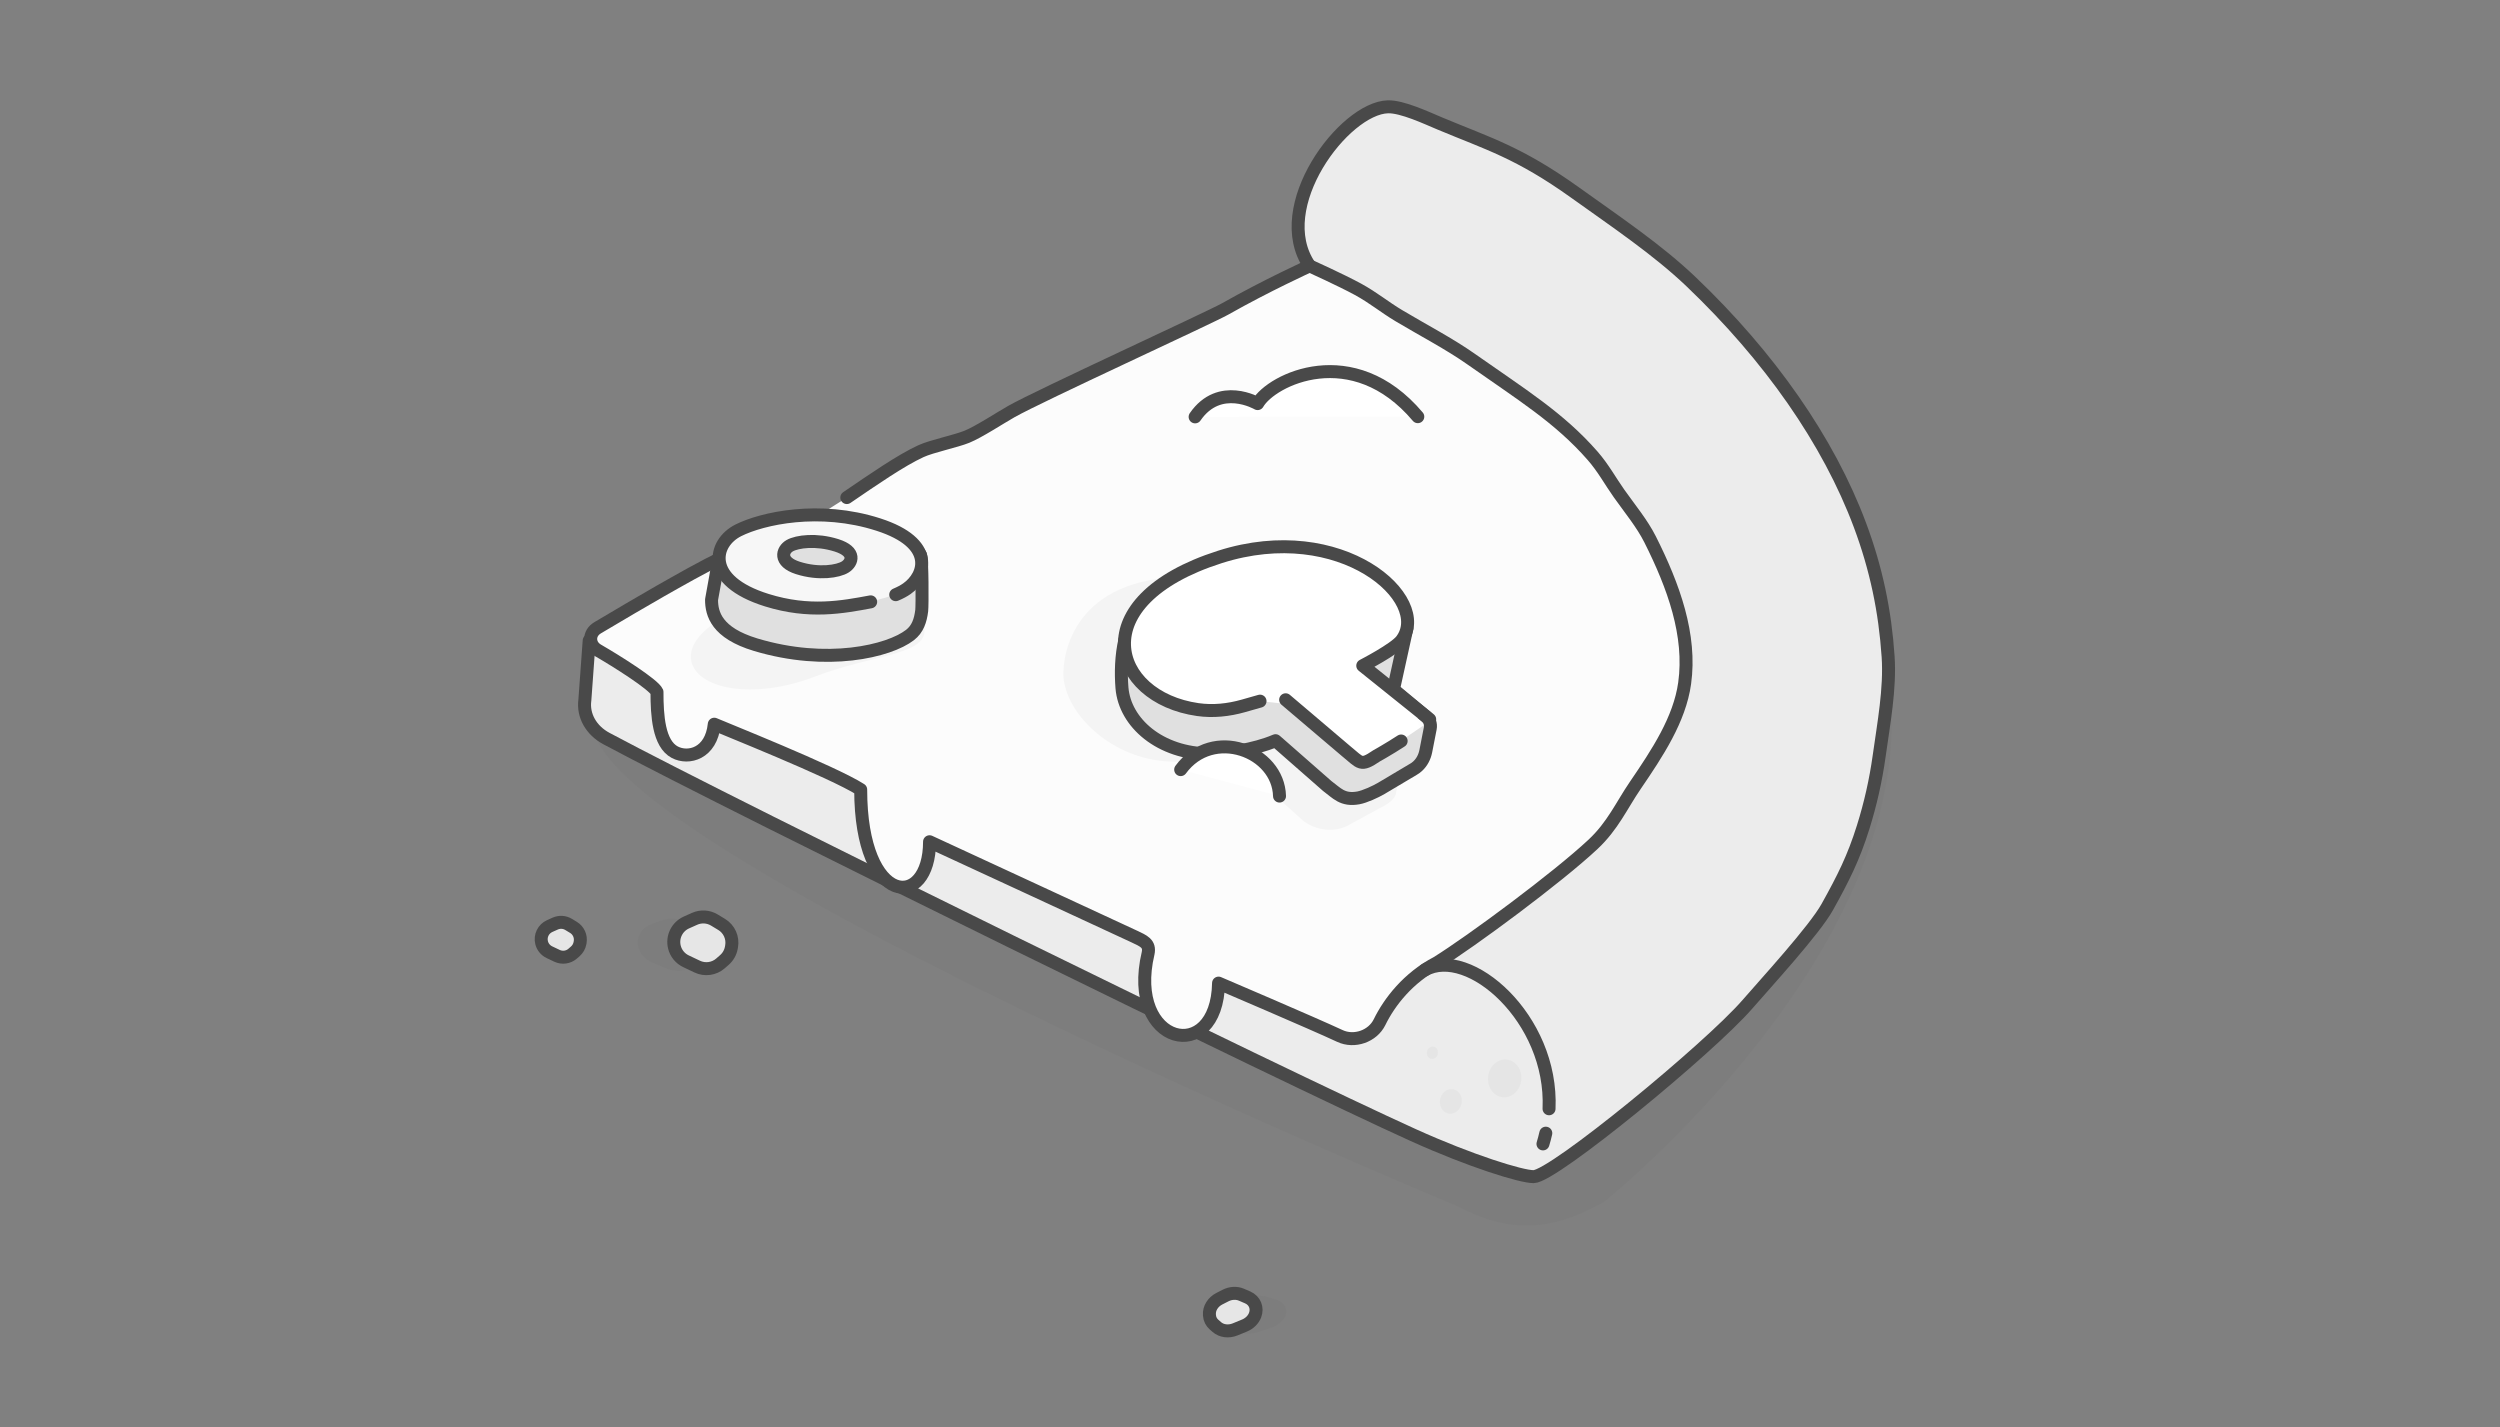 <svg height="165" viewBox="0 0 289 165" width="289" xmlns="http://www.w3.org/2000/svg" xmlns:xlink="http://www.w3.org/1999/xlink"><rect x="0" y="0" width="289" height="165" fill="#808080" stroke="none"/><mask id="a" fill="#fff"><path d="m93.447.246c-5.065.136-13.711 11.573-9.054 18.387l-83.284 43.317-.501 6.878c-.243 1.778.724 3.502 2.497 4.45 15.366 8.219 78.406 39.114 93.258 45.833 6.676 3.02 12.506 4.818 13.923 4.809 2.295-.016 20.322-14.854 24.717-19.927 2.125-2.453 7.738-8.566 9.229-11.245 1.869-3.355 3.041-5.689 4.151-9.233.839-2.678 1.456-5.41 1.844-8.188.53-3.8 1.288-7.821 1.04-11.507-.353-5.285-1.372-10.175-3.255-15.217-3.64-9.748-10.454-19.485-19.549-28.161-3.841-3.664-8.605-6.86-13.398-10.291-6.469-4.631-10.054-5.647-15.607-7.97-1.502-.628-4.27-1.935-5.931-1.935-.027 0-.053 0-.08.002z" fill="#fff" fillRule="evenodd"/></mask><mask id="b" fill="#fff"><path d="m1.109.45-.501 6.878c-.243 1.778.724 3.502 2.497 4.45 15.366 8.219 78.406 39.114 93.258 45.833 5.6 2.534 10.607 4.207 12.911 4.676 1.723-2.514 2.73-6.061 2.522-11.009-8.511-22.838-19.437-9.647-19.437-9.647l-90.83-41.397" fill="#fff" fillRule="evenodd"/></mask><mask id="c" fill="#fff"><path d="m93.447.246c-5.065.136-13.711 11.573-9.054 18.387l-83.284 43.317-.501 6.878c-.243 1.778.724 3.502 2.497 4.45 15.366 8.219 78.406 39.114 93.258 45.833 6.676 3.02 12.506 4.818 13.923 4.809 2.295-.016 20.322-14.854 24.717-19.927 2.125-2.453 7.738-8.566 9.229-11.245 1.869-3.355 3.041-5.689 4.151-9.233.839-2.678 1.456-5.41 1.844-8.188.53-3.8 1.288-7.821 1.04-11.507-.353-5.285-1.372-10.175-3.255-15.217-3.64-9.748-10.454-19.485-19.549-28.161-3.841-3.664-8.605-6.86-13.398-10.291-6.469-4.631-10.054-5.647-15.607-7.97-1.502-.628-4.27-1.935-5.931-1.935-.027 0-.053 0-.08.002" fill="#fff" fillRule="evenodd"/></mask><mask id="d" fill="#fff"><path d="m73.896 5.603c-1.784 1.012-21.458 10.017-24.731 11.87-1.282.725-3.752 2.348-5.146 2.917-1.272.519-4.056 1.089-5.308 1.664-2.292 1.053-5.479 3.254-8.569 5.364l-6.721 4.253c-1.793.911-5.875 1.911-7.748 2.737-1.832.809-5.278 2.795-7.017 3.774-1.54.866-5.001 2.912-7.324 4.289-1.075.639-1.056 1.976.025 2.599 2.15 1.239 6.479 3.964 6.841 4.819 0 2.724.191 5.973 2.055 6.963 1.57.833 4.213.183 4.567-3.236.74.343 13.726 5.501 16.928 7.557 0 13.686 7.959 13.946 7.959 6.03s22.235 10.279 23.666 10.956c1.069.506 1.842.807 1.6 1.937-2.532 10.697 7.971 13.066 8.143 3.449s11.024 4.708 14.033 6.114c1.656.773 3.781.035 4.581-1.603 1.139-2.335 3.321-5.147 6.635-6.867 4.029-2.508 13.936-9.845 18.035-13.681 2.296-2.149 3.293-4.478 4.888-6.817 2.551-3.738 5.126-7.625 5.709-11.81.77-5.538-1.257-11.195-4.001-16.644-.91-1.808-2.307-3.497-3.575-5.284-1.013-1.428-1.831-2.959-3.065-4.369-3.852-4.404-8.191-7.054-14.061-11.186-2.473-1.74-5.52-3.328-8.332-5.006-1.656-.989-2.961-2.09-4.729-3.053-1.907-1.04-5.59-2.706-5.59-2.706s-4.981 2.269-9.747 4.97z" fill="#fff" fillRule="evenodd"/></mask><mask id="e" fill="#fff"><path d="m73.896 5.603c-1.784 1.012-21.458 10.017-24.731 11.87-1.282.725-3.752 2.348-5.146 2.917-1.272.519-4.056 1.089-5.308 1.664-2.292 1.053-5.479 3.254-8.569 5.364l-6.721 4.253c-1.793.911-5.875 1.911-7.748 2.737-1.832.809-5.278 2.795-7.017 3.774-1.54.866-5.001 2.912-7.324 4.289-1.075.639-1.056 1.976.025 2.599 2.15 1.239 6.479 3.964 6.841 4.819 0 2.724.191 5.973 2.055 6.963 1.57.833 4.213.183 4.567-3.236.74.343 13.726 5.501 16.928 7.557 0 13.686 7.959 13.946 7.959 6.03s22.235 10.279 23.666 10.956c1.069.506 1.842.807 1.6 1.937-2.532 10.697 7.971 13.066 8.143 3.449s11.024 4.708 14.033 6.114c1.656.773 3.781.035 4.581-1.603 1.139-2.335 3.321-5.147 6.635-6.867 4.029-2.508 13.936-9.845 18.035-13.681 2.296-2.149 3.293-4.478 4.888-6.817 2.551-3.738 5.126-7.625 5.709-11.81.77-5.538-1.257-11.195-4.001-16.644-.91-1.808-2.307-3.497-3.575-5.284-1.013-1.428-1.831-2.959-3.065-4.369-3.852-4.404-8.191-7.054-14.061-11.186-2.473-1.74-5.52-3.328-8.332-5.006-1.656-.989-2.961-2.09-4.729-3.053-1.907-1.04-5.59-2.706-5.59-2.706s-4.981 2.269-9.747 4.97" fill="#fff" fillRule="evenodd"/></mask><mask id="f" fill="#fff"><path d="m.784 3.375c-.427 1.849-.473 3.848-.335 5.545.329 4.03 4.396 7.608 10.182 7.629 1.668.006 5.066-.455 7.569-1.525.035.033.541.472.541.472l5.436 4.767c1.102.809 1.768 1.701 3.593 1.373.743-.134 2.009-.716 2.647-1.095l3.717-2.209c.162-.088.321-.205.471-.338.524-.467.839-1.103.968-1.762l.514-2.626c.101-.514-.089-1.036-.502-1.381l-3.753-3.131 1.556-7.066-29.494-1.927c-.726.617-2.906 2.389-3.11 3.275z" fill="#fff" fillRule="evenodd"/></mask><mask id="g" fill="#fff"><path d="m0 .544h5.442v4.057h-5.442z" fill="#fff" fillRule="evenodd"/></mask><g fill="none" fillRule="evenodd"><g transform="translate(67 12.101)"><path d="m76.171 138.389.936-.392c.774-.325 1.67-.386 2.398-.164l.931.283c1.07.325 1.528 1.179 1.089 2.029-.272.524-.851.974-1.58 1.224l-1.432.492c-.977.335-2.059.263-2.755-.186l-.424-.274c-.398-.257-.634-.614-.671-1.015l-.009-.105c-.067-.73.537-1.483 1.517-1.893" fill="#494949" opacity=".04"/><path d="m73.958 138.028.715-.365c.591-.303 1.278-.338 1.839-.095l.717.31c.824.357 1.183 1.228.852 2.066-.205.518-.646.952-1.204 1.181l-1.096.451c-.746.307-1.577.202-2.114-.269l-.327-.287c-.307-.269-.491-.634-.522-1.036l-.008-.105c-.056-.733.401-1.469 1.148-1.852" fill="#e6e6e6"/><path d="m73.958 138.028.715-.365c.591-.303 1.278-.338 1.839-.095l.717.31c.824.357 1.183 1.228.852 2.066-.205.518-.646.952-1.204 1.181l-1.096.451c-.746.307-1.577.202-2.114-.269l-.327-.287c-.307-.269-.491-.634-.522-1.036l-.008-.105c-.056-.733.401-1.469 1.148-1.852z" stroke="#494949" stroke-linecap="round" stroke-linejoin="round" stroke-width="1.5"/><path d="m142.811 47.796c29.576 35.898-24.352 78.999-24.352 78.999-6.06 3.502-11.086 3.664-16.872.571 0 0-118.66-49.139-97.509-58.926 23.425-10.839 119.382-44.131 138.733-20.644" fill="#494949" opacity=".04"/><path d="m1.109 61.951-.5 6.877c-.243 1.778.723 3.502 2.496 4.45 15.366 8.22 78.406 39.114 93.258 45.833 6.676 3.021 12.506 4.818 13.924 4.809 2.295-.016 20.321-14.854 24.716-19.927 2.125-2.452 7.739-8.566 9.23-11.245 1.868-3.355 3.04-5.688 4.15-9.233.839-2.678 1.456-5.41 1.844-8.188.53-3.799 1.288-7.821 1.041-11.507-.354-5.285-1.373-10.175-3.256-15.217-3.64-9.748-10.453-19.484-19.549-28.161-3.841-3.664-8.604-6.86-13.396-10.291-6.47-4.631-10.055-5.647-15.608-7.97-1.527-.639-4.361-1.978-6.011-1.935-5.065.137-13.711 11.574-9.053 18.388" fill="#ececec"/></g><g fill="#494949"><path d="m-11.5 55.794 103.859 47.334s10.926-13.191 19.437 9.647c.997 23.688-25.837 15.237-25.837 15.237l-93.142-45.582-4.816-22.971z" mask="url(#a)" opacity=".04" transform="translate(67 12.101)"/><path d="m90.129 44.121c-3.043 5.136-9.379 3.287-13.086 1.197-1.086-.612-2.577-.478-3.577.369-4.092 3.468-10.193 2.679-9.913-6.318.04-1.273-.676-2.433-1.86-3.088-1.084-.599-2.029-1.054-2.81-1.395-1.169-.509-2.603.25-2.699 1.435-.261 3.196-.89 8.707-2.221 10.495-1.919 2.58-20.904-1.621-20.904-1.621l9.025-15.514s-13.095 3.601-12.63-8.504c.045-1.165-.642-2.241-1.793-2.824-1.629-.824-3.733-1.783-5.312-2.484-1.164-.517-2.612-.195-3.382.752-1.626 2.003-4.988 4.408-9.848-.782-1.205-10.668-6.383-18.358-6.383-18.358l69.643 17.029 13.249 15.801z" mask="url(#b)" opacity=".04" transform="translate(67 73.6)"/><path d="m83.241-2.017s-1.264 6.048 7.726 12.223c16.954 11.645 53.953 30.99 41.053 60.933-6.25 14.509-22.884 20.11-31.688 25.074-5.149-2.36-2.929-1.748-7.162-.496-14.297 4.229-19.796 4.634-19.796 4.634l-38.237-80.543 31.127-25.808 12.924-5.352z" mask="url(#c)" opacity=".04" transform="translate(67 12.101)"/></g><g transform="translate(67 12.101)"><path d="m1.109 61.951-.5 6.877c-.243 1.778.723 3.502 2.496 4.45 15.366 8.22 78.406 39.114 93.258 45.833 6.676 3.021 12.506 4.818 13.924 4.809 2.295-.016 20.321-14.854 24.716-19.927 2.125-2.452 7.739-8.566 9.23-11.245 1.868-3.355 3.04-5.688 4.15-9.233.839-2.678 1.456-5.41 1.844-8.188.53-3.799 1.288-7.821 1.041-11.507-.354-5.285-1.373-10.175-3.256-15.217-3.64-9.748-10.453-19.484-19.549-28.161-3.841-3.664-8.604-6.86-13.396-10.291-6.47-4.631-10.055-5.647-15.608-7.97-1.527-.639-4.361-1.978-6.011-1.935-5.065.137-13.711 11.574-9.053 18.388" stroke="#494949" stroke-linecap="round" stroke-linejoin="round" stroke-width="1.5"/><path d="m30.891 45.417c3.09-2.11 6.277-4.31 8.569-5.363 1.252-.575 4.036-1.145 5.308-1.664 1.395-.569 3.865-2.192 5.147-2.917 3.273-1.852 22.947-10.858 24.73-11.869 4.766-2.701 9.748-4.971 9.748-4.971s3.682 1.667 5.589 2.707c1.768.963 3.074 2.065 4.729 3.053 2.813 1.679 5.86 3.266 8.333 5.007 5.87 4.132 10.209 6.782 14.061 11.186 1.233 1.409 2.052 2.941 3.065 4.369 1.268 1.787 2.665 3.475 3.575 5.284 2.744 5.449 4.771 11.105 4 16.644-.582 4.186-3.158 8.072-5.708 11.809-1.596 2.339-2.592 4.668-4.889 6.817-4.098 3.836-14.005 11.173-18.035 13.681-3.314 1.719-5.495 4.532-6.635 6.866-.799 1.639-2.924 2.376-4.58 1.603-3.01-1.406-14.033-6.113-14.033-6.113-.172 9.616-10.675 7.247-8.143-3.449.241-1.13-.53-1.431-1.6-1.937-1.431-.677-23.667-10.956-23.667-10.956 0 7.916-7.959 7.656-7.959-6.03-3.202-2.056-16.188-7.215-16.927-7.557-.354 3.418-2.998 4.07-4.567 3.236-1.863-.991-2.055-4.24-2.055-6.963-.362-.856-4.691-3.58-6.841-4.819-1.081-.623-1.102-1.96-.026-2.599 2.323-1.378 5.784-3.423 7.324-4.289 1.739-.979 5.184-2.965 7.017-3.774 1.872-.827 5.955-1.827 7.747-2.737" fill="#fcfcfc"/></g><path d="m73.935 1.668s51.461 18.869 45.791 47.395c-4.346 21.86-25.011 23.744-31.951 33.794-7.023 10.171 4.803 8.806 4.803 8.806l16.313-4.154s31.912-26.687 21.4-47.943c-10.855-21.95-36.538-43.506-36.538-43.506z" fill="#494949" mask="url(#d)" opacity=".04" transform="translate(67.75 30.101)"/><path d="m40.442 70.544c2.295.238 3.715 4.011 2.766 7.846-.9 3.636-.946 4.897-2.212 6.457-1.058 1.303-3.641 1.571-3.872 3.377-.355 2.78 6.619 5.663 13.306 1.337-2.747 2.368 2.173 5.154-2.771 6.32-2.042.481-24.264-5.575-24.264-5.575l7.715-20.359-11.703-12.678-8.782 3.953-7.767-1.928-6.636-14.414s4.595-3.28 7-1.641c2.393 1.63 6.104 2.608 8.16 5.762.93 1.426 2.276 2.395 4.643 3.005 1.705.44 3.374.993 4.977 1.721 4.296 1.952 11.396 3.982 13.447 8.174 1.044 2.857-.765 6.338 1.292 7.622 1.252.781 3.005.845 4.703 1.022" fill="#494949" mask="url(#e)" opacity=".04" transform="translate(67.75 30.101)"/><g transform="translate(67.75 30.101)"><path d="m30.141 27.417c3.09-2.11 6.277-4.31 8.569-5.363 1.252-.575 4.036-1.145 5.308-1.664 1.395-.569 3.865-2.192 5.147-2.917 3.273-1.852 22.947-10.858 24.73-11.869 4.766-2.701 9.748-4.971 9.748-4.971s3.682 1.667 5.589 2.707c1.768.963 3.074 2.065 4.729 3.053 2.813 1.679 5.86 3.266 8.333 5.007 5.87 4.132 10.209 6.782 14.061 11.186 1.233 1.409 2.052 2.941 3.065 4.369 1.268 1.787 2.665 3.475 3.575 5.284 2.744 5.449 4.771 11.105 4 16.644-.582 4.186-3.158 8.072-5.708 11.809-1.596 2.339-2.592 4.668-4.889 6.817-4.098 3.836-14.005 11.173-18.035 13.681-3.314 1.719-5.495 4.532-6.635 6.866-.799 1.639-2.924 2.376-4.58 1.603-3.01-1.406-14.033-6.113-14.033-6.113-.172 9.616-10.675 7.247-8.143-3.449.241-1.13-.53-1.431-1.6-1.937-1.431-.677-23.667-10.956-23.667-10.956 0 7.916-7.959 7.656-7.959-6.03-3.202-2.056-16.188-7.215-16.927-7.557-.354 3.418-2.998 4.07-4.567 3.236-1.863-.991-2.055-4.24-2.055-6.963-.362-.856-4.691-3.58-6.841-4.819-1.081-.623-1.102-1.96-.026-2.599 2.323-1.378 5.784-3.423 7.324-4.289 1.739-.979 5.184-2.965 7.017-3.774 1.872-.827 5.955-1.827 7.747-2.737" stroke="#494949" stroke-linecap="round" stroke-linejoin="round" stroke-width="1.5"/><path d="m67.136 36.695c-11.611 1.078-12.194 10.016-11.909 11.857.675 4.369 5.743 8.994 11.988 9.369 1.798.108 5.114-.08 6.95-1.03.041.037.092.083.092.083l8.645 7.811c1.527 1.144 3.566 1.364 5.123.561l4.318-2.346c.584-.301 1.31-.956 1.305-1.529l1.287-5.898-15.882-11.945-5.929-4.479" fill="#494949" opacity=".04"/><path d="m65.395 40.6c-.727.617-2.906 2.39-3.111 3.275-.427 1.849-.472 3.848-.335 5.545.329 4.029 4.397 7.607 10.183 7.628 1.668.006 5.066-.454 7.568-1.525.036.033.542.472.542.472l5.436 4.767c1.101.809 1.768 1.702 3.592 1.374.743-.134 2.009-.716 2.647-1.095l3.717-2.209c.161-.089.321-.205.47-.339.525-.467.839-1.103.968-1.762l.514-2.626c.101-.514-.089-1.036-.502-1.381l-3.752-3.131 1.556-7.066" fill="#e0e0e0"/></g><path d="m19.908 4.266s-.295 6.234 2.166 8.324c2.461 2.091 6.857 4.999 6.857 4.999l7.07-4.801-12.099-7.853z" fill="#fff" mask="url(#f)" transform="translate(129.25 70.6)"/><g transform="translate(79.75 42.85)"><path d="m53.395 27.85c-.727.617-2.906 2.39-3.111 3.275-.427 1.849-.472 3.848-.335 5.545.329 4.029 4.397 7.607 10.183 7.628 1.668.006 5.066-.454 7.568-1.525.036.033.542.472.542.472l5.436 4.767c1.101.809 1.768 1.702 3.592 1.374.743-.134 2.009-.716 2.647-1.095l3.717-2.209c.161-.089.321-.205.47-.339.525-.467.839-1.103.968-1.762l.514-2.626c.101-.514-.089-1.036-.502-1.381l-3.752-3.131 1.556-7.066" stroke="#494949" stroke-linecap="round" stroke-linejoin="round" stroke-width="1.5"/><g transform="translate(49.5 20.25)"><path d="m36.022 20.058-7.737-6.205s3.702-1.903 4.489-2.945c3.553-4.71-6.95-14.106-20.997-9.628-16.004 5.102-12.567 16.223-2.562 17.648 1.762.251 3.562.058 5.256-.424l1.939-.552" fill="#fff"/><path d="m36.022 20.058-7.737-6.205s3.702-1.903 4.489-2.945c3.553-4.71-6.95-14.106-20.997-9.628-16.004 5.102-12.567 16.223-2.562 17.648 1.762.251 3.562.058 5.256-.424l1.939-.552" stroke="#494949" stroke-linecap="round" stroke-linejoin="round" stroke-width="1.5"/></g><g transform="translate(68.25 37.5)"><path d="m.621.544 7.006 5.951c1.673 1.354 1.639 1.799 3.494.538 0 0 1.442-.803 2.852-1.724" fill="#fff"/><path d="m.621.544 7.006 5.951c1.673 1.354 1.639 1.799 3.494.538 0 0 1.442-.803 2.852-1.724" stroke="#494949" stroke-linecap="round" stroke-linejoin="round" stroke-width="1.5"/></g><g transform="translate(56.25 42.75)"><path d="m.487 3.368c3.729-5.065 11.29-2.136 11.426 3.058" fill="#fff"/><path d="m.487 3.368c3.729-5.065 11.29-2.136 11.426 3.058" stroke="#494949" stroke-linecap="round" stroke-linejoin="round" stroke-width="1.5"/></g><g fill="#494949"><path d="m92.294 82.249c.184 1.184 1.185 1.946 2.234 1.702 1.046-.244 1.745-1.396 1.562-2.575-.182-1.18-1.177-1.944-2.226-1.706-1.05.238-1.754 1.393-1.571 2.579" opacity=".04"/><path d="m86.704 84.669c.063.777.68 1.318 1.379 1.208.696-.11 1.209-.826 1.147-1.601-.062-.775-.677-1.317-1.375-1.21-.698.107-1.214.825-1.151 1.602" opacity=".04"/><path d="m85.198 78.941c.032.391.344.664.696.611.352-.053.612-.412.58-.802-.032-.39-.343-.664-.695-.611s-.613.412-.581.803" opacity=".04"/><path d="m27.099 29.725c.502 3.167-5.8 3.014-12.676 5.648-7.255 2.78-13.737 1.353-14.278-1.898-.541-3.256 5.197-6.723 12.716-7.723 7.405-.986 13.735.802 14.238 3.974" opacity=".04"/></g><path d="m21.964 22.475c3.051.956 4.202-2.369 4.7-1.171.208.5.204 5.902.137 6.431-.145 1.157-.462 2.131-1.358 2.824-2.422 1.873-9.586 3.602-17.845 1.115-4.497-1.355-5.093-3.557-5.093-5.197.118-.528.883-4.981.883-4.981.468-.646.804 1.726 1.565 1.309 2.915-1.596 9.867-2.566 17.01-.329" fill="#e0e0e0"/><path d="m21.964 22.475c3.051.956 4.202-2.369 4.7-1.171.208.5.204 5.902.137 6.431-.145 1.157-.462 2.131-1.358 2.824-2.422 1.873-9.586 3.602-17.845 1.115-4.497-1.355-5.093-3.557-5.093-5.197.118-.528.883-4.981.883-4.981.468-.646.804 1.726 1.565 1.309 2.915-1.596 9.867-2.566 17.01-.329z" stroke="#494949" stroke-linecap="round" stroke-linejoin="round" stroke-width="1.5"/><g transform="translate(3 16.5)"><path d="m17.899 10.224c-3.259.608-7.086 1.34-12.002-.192-7.274-2.267-6.21-6.613-3.297-8.075 2.758-1.384 9.37-2.864 16.186-.669 6.644 2.14 5.492 5.869 3.301 7.417-.34.24-.773.474-1.291.69" fill="#f7f7f7"/><path d="m17.899 10.224c-3.259.608-7.086 1.34-12.002-.192-7.274-2.267-6.21-6.613-3.297-8.075 2.758-1.384 9.37-2.864 16.186-.669 6.644 2.14 5.492 5.869 3.301 7.417-.34.24-.773.474-1.291.69" stroke="#494949" stroke-linecap="round" stroke-linejoin="round" stroke-width="1.5"/></g><path d="m16.946 20.188c2.325.732 1.808 2.005 1.013 2.505-.809.509-3.028.892-5.475.11-2.235-.715-1.805-2.085-.932-2.576.857-.481 3.049-.778 5.394-.039" fill="#e0e0e0"/><path d="m16.946 20.188c2.325.732 1.808 2.005 1.013 2.505-.809.509-3.028.892-5.475.11-2.235-.715-1.805-2.085-.932-2.576.857-.481 3.049-.778 5.394-.039z" stroke="#494949" stroke-linecap="round" stroke-linejoin="round" stroke-width="1.5"/><g transform="translate(57.75)"><path d="m26.397 5.318c-7.513-8.9-16.908-4.301-18.515-1.512 0 0-4.394-2.576-7.226 1.534" fill="#fff"/><path d="m26.397 5.318c-7.513-8.9-16.908-4.301-18.515-1.512 0 0-4.394-2.576-7.226 1.534" stroke="#494949" stroke-linecap="round" stroke-linejoin="round" stroke-width="1.5"/></g><path d="m98.944 88.145c-.092.412-.201.825-.327 1.24" stroke="#494949" stroke-linecap="round" stroke-linejoin="round" stroke-width="1.5"/><path d="m84.948 69.287c5.059-2.849 14.841 5.569 14.372 16.037" stroke="#494949" stroke-linecap="round" stroke-linejoin="round" stroke-width="1.5"/></g><g transform="translate(59 106)"><path d="m4.438 1.167-.687-.358c-.569-.297-1.262-.348-1.853-.138l-.758.27c-.874.31-1.325 1.112-1.069 1.903.158.488.566.903 1.111 1.129l1.069.445c.727.302 1.578.223 2.165-.201l.358-.259c.335-.242.556-.577.625-.948l.019-.098c.127-.678-.263-1.372-.98-1.746" fill="#494949" mask="url(#g)" opacity=".04" transform="translate(.75 .214)"/><path d="m7.289 1.203-.564-.341c-.467-.283-1.044-.318-1.542-.095l-.639.286c-.735.329-1.129 1.139-.934 1.921.121.483.451.887.901 1.101l.88.418c.599.284 1.31.186 1.81-.251l.304-.266c.284-.249.476-.587.542-.959l.018-.098c.121-.678-.188-1.361-.777-1.718" fill="#e6e6e6"/><path d="m7.289 1.203-.564-.341c-.467-.283-1.044-.318-1.542-.095l-.639.286c-.735.329-1.129 1.139-.934 1.921.121.483.451.887.901 1.101l.88.418c.599.284 1.31.186 1.81-.251l.304-.266c.284-.249.476-.587.542-.959l.018-.098c.121-.678-.188-1.361-.777-1.718z" stroke="#494949" stroke-linecap="round" stroke-linejoin="round" stroke-width="1.5"/><path d="m21.303 1.127-1.018-.531c-.843-.44-1.871-.516-2.749-.203l-1.124.4c-1.296.461-1.964 1.649-1.585 2.821.235.724.839 1.339 1.649 1.675l1.585.659c1.078.448 2.339.331 3.211-.298l.531-.383c.496-.359.824-.855.927-1.406l.027-.144c.189-1.005-.389-2.034-1.453-2.589" fill="#494949" opacity=".04"/><path d="m24.418.862-.836-.506c-.694-.418-1.548-.471-2.287-.14l-.947.424c-1.091.489-1.674 1.69-1.385 2.849.178.716.668 1.315 1.335 1.632l1.306.621c.888.421 1.942.276 2.683-.371l.452-.395c.422-.369.707-.871.805-1.423l.026-.145c.181-1.006-.278-2.018-1.152-2.547" fill="#e6e6e6"/><path d="m24.418.862-.836-.506c-.694-.418-1.548-.471-2.287-.14l-.947.424c-1.091.489-1.674 1.69-1.385 2.849.178.716.668 1.315 1.335 1.632l1.306.621c.888.421 1.942.276 2.683-.371l.452-.395c.422-.369.707-.871.805-1.423l.026-.145c.181-1.006-.278-2.018-1.152-2.547z" stroke="#494949" stroke-linecap="round" stroke-linejoin="round" stroke-width="1.5"/></g></g></svg>